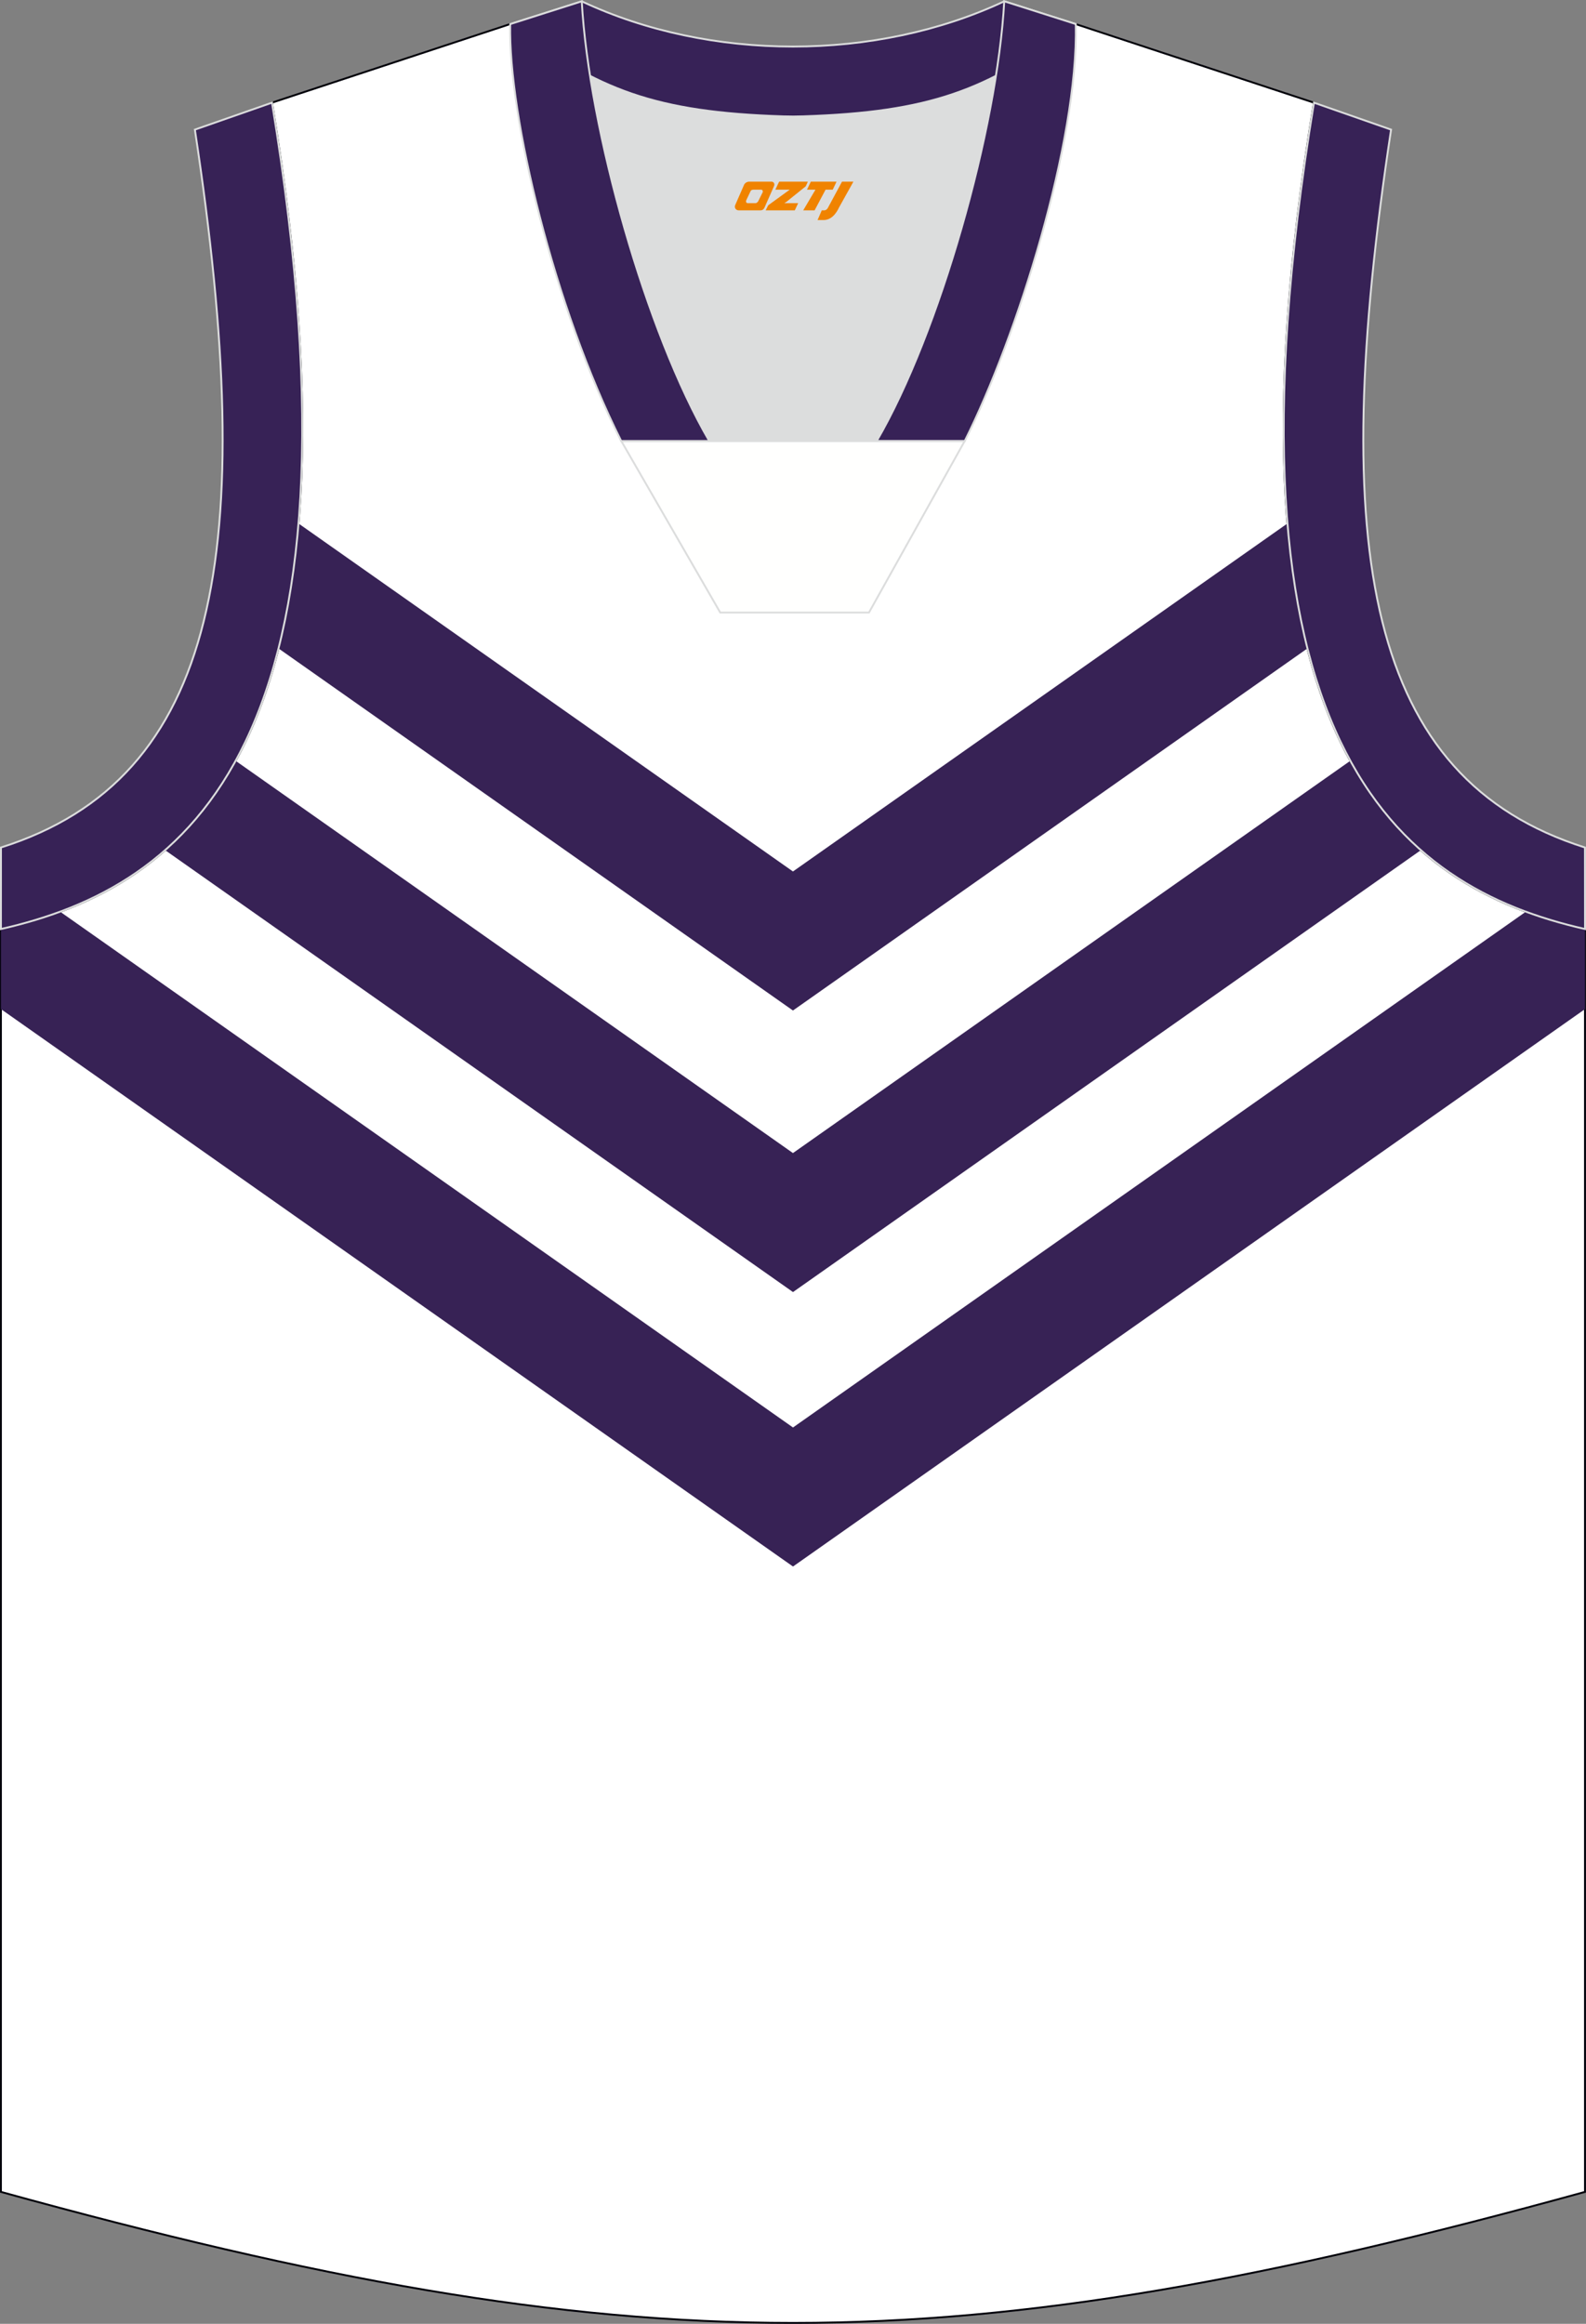 <?xml version="1.0" encoding="utf-8"?>
<!-- Generator: Adobe Illustrator 22.0.0, SVG Export Plug-In . SVG Version: 6.00 Build 0)  -->
<svg xmlns="http://www.w3.org/2000/svg" xmlns:xlink="http://www.w3.org/1999/xlink" version="1.1" id="图层_1" x="0px" y="0px" width="375.98px" height="550.7px" viewBox="0 0 375.98 550.7" enable-background="new 0 0 375.98 550.7" xml:space="preserve">
<rect x="0" y="0" width="375.98" height="550.7" fill="#808080" stroke="none"/>
<g>
	<path fill="#FFFFFF" stroke="#000009" stroke-width="0.447" stroke-miterlimit="22.926" d="M187.88,27.63   c-32.55-0.77-44.07-4.9-66.93-21.93L64.48,24.33C89.57,176.7,44.16,210.2,0.22,220.16v299.27c75.1,20.7,131.44,31.05,187.76,31.05   c56.33,0,112.66-10.35,187.76-31.05V220.16c-43.93-9.96-89.35-43.46-64.26-195.83L255.02,5.71   C232.16,22.74,220.42,26.86,187.88,27.63z"/>
	<path fill="#372255" d="M70.76,124.05c-0.92,11.09-2.54,20.91-4.74,29.61l121.96,85.81l121.96-85.81   c-2.2-8.7-3.81-18.52-4.74-29.61l-117.22,82.47L70.76,124.05L70.76,124.05z M55.85,180.29l132.13,92.96l132.13-92.96   c4.8,8.77,10.49,15.68,16.72,21.18L187.99,306.19L39.13,201.46C45.37,195.97,51.05,189.05,55.85,180.29L55.85,180.29z    M14.25,216.05l173.74,122.23l173.74-122.23c4.63,1.71,9.34,3.05,14.02,4.11v18.97l-187.76,132.1L0.22,239.13v-18.97   C4.91,219.1,9.61,217.77,14.25,216.05z"/>
	<path fill="#DCDDDD" d="M168.15,104.54c-12.28-21.07-23.68-57.46-28.28-86.56c12.37,6.3,25.24,8.94,45.88,9.59   c1.82,0.06,2.86,0.05,4.7-0.01c20.5-0.66,33.31-3.31,45.64-9.59c-4.6,29.1-16,65.5-28.28,86.56L168.15,104.54L168.15,104.54   L168.15,104.54z"/>
	<path fill="#372257" stroke="#DCDDDD" stroke-width="0.447" stroke-miterlimit="22.926" d="M238.07,0.31l15.98,5.09l0.72,0.23   l-1.06,1.07c-19.67,14.66-33.21,19.89-63.25,20.87c-1.84,0.06-2.88,0.06-4.69,0.01c-30.54-0.96-44.06-6.29-64.14-21.36l-0.48-0.54   l0.86-0.3l15.91-5.06C168.36,14.61,207.62,14.61,238.07,0.31z"/>
	<path fill="#372256" stroke="#DCDDDD" stroke-width="0.447" stroke-miterlimit="22.926" d="M64.48,24.33   C89.57,176.7,44.16,210.2,0.22,220.16l0.01-19.32c51.61-16.32,61.21-69.81,45.97-170.12L64.48,24.33z"/>
	<path fill="#372257" stroke="#DCDDDD" stroke-width="0.447" stroke-miterlimit="22.926" d="M168.16,104.54   c-14.94-25.63-28.59-73.97-30.25-104.23l-16.96,5.4c-0.46,21.73,10.36,67,26.33,98.84L168.16,104.54L168.16,104.54L168.16,104.54   L168.16,104.54z M255.03,5.7l-16.96-5.4c-1.67,30.26-15.31,78.6-30.25,104.23h20.8h0.08C241.17,79.6,255.63,33.78,255.03,5.7z"/>
	<polygon fill="#FFFFFE" stroke="#DCDDDD" stroke-width="0.447" stroke-miterlimit="22.926" points="147.3,104.54 228.68,104.54    206,145.16 170.74,145.16  "/>
	<path fill="#372256" stroke="#DCDDDD" stroke-width="0.447" stroke-miterlimit="22.926" d="M311.49,24.33   C286.4,176.7,331.82,210.2,375.75,220.16l-0.02-19.32c-51.6-16.32-61.2-69.81-45.96-170.12L311.49,24.33z"/>
	
</g>
<g>
	<path fill="#F08300" d="M199.61,43.05l-3.4,6.3c-0.2,0.3-0.5,0.5-0.8,0.5h-0.6l-1,2.3h1.2c2,0.1,3.2-1.5,3.9-3L202.31,43.05h-2.5L199.61,43.05z"/>
	<polygon fill="#F08300" points="192.41,43.05 ,198.31,43.05 ,197.41,44.95 ,195.71,44.95 ,193.11,49.85 ,190.41,49.85 ,193.31,44.95 ,191.31,44.95 ,192.21,43.05"/>
	<polygon fill="#F08300" points="186.41,48.15 ,185.91,48.15 ,186.41,47.85 ,191.01,44.15 ,191.51,43.05 ,184.71,43.05 ,184.41,43.65 ,183.81,44.95 ,186.61,44.95 ,187.21,44.95 ,182.11,48.65    ,181.51,49.85 ,188.11,49.85 ,188.41,49.85 ,189.21,48.15"/>
	<path fill="#F08300" d="M182.91,43.05H177.61C177.11,43.05,176.61,43.35,176.41,43.75L174.31,48.55C174.01,49.15,174.41,49.85,175.11,49.85h5.2c0.4,0,0.7-0.2,0.9-0.6L183.51,44.05C183.71,43.55,183.41,43.05,182.91,43.05z M180.81,45.55L179.71,47.75C179.51,48.05,179.21,48.15,179.11,48.15l-1.8,0C177.11,48.15,176.71,48.05,176.91,47.45l1-2.1c0.1-0.3,0.4-0.4,0.7-0.4h1.9   C180.71,44.95,180.91,45.25,180.81,45.55z"/>
</g>
</svg>